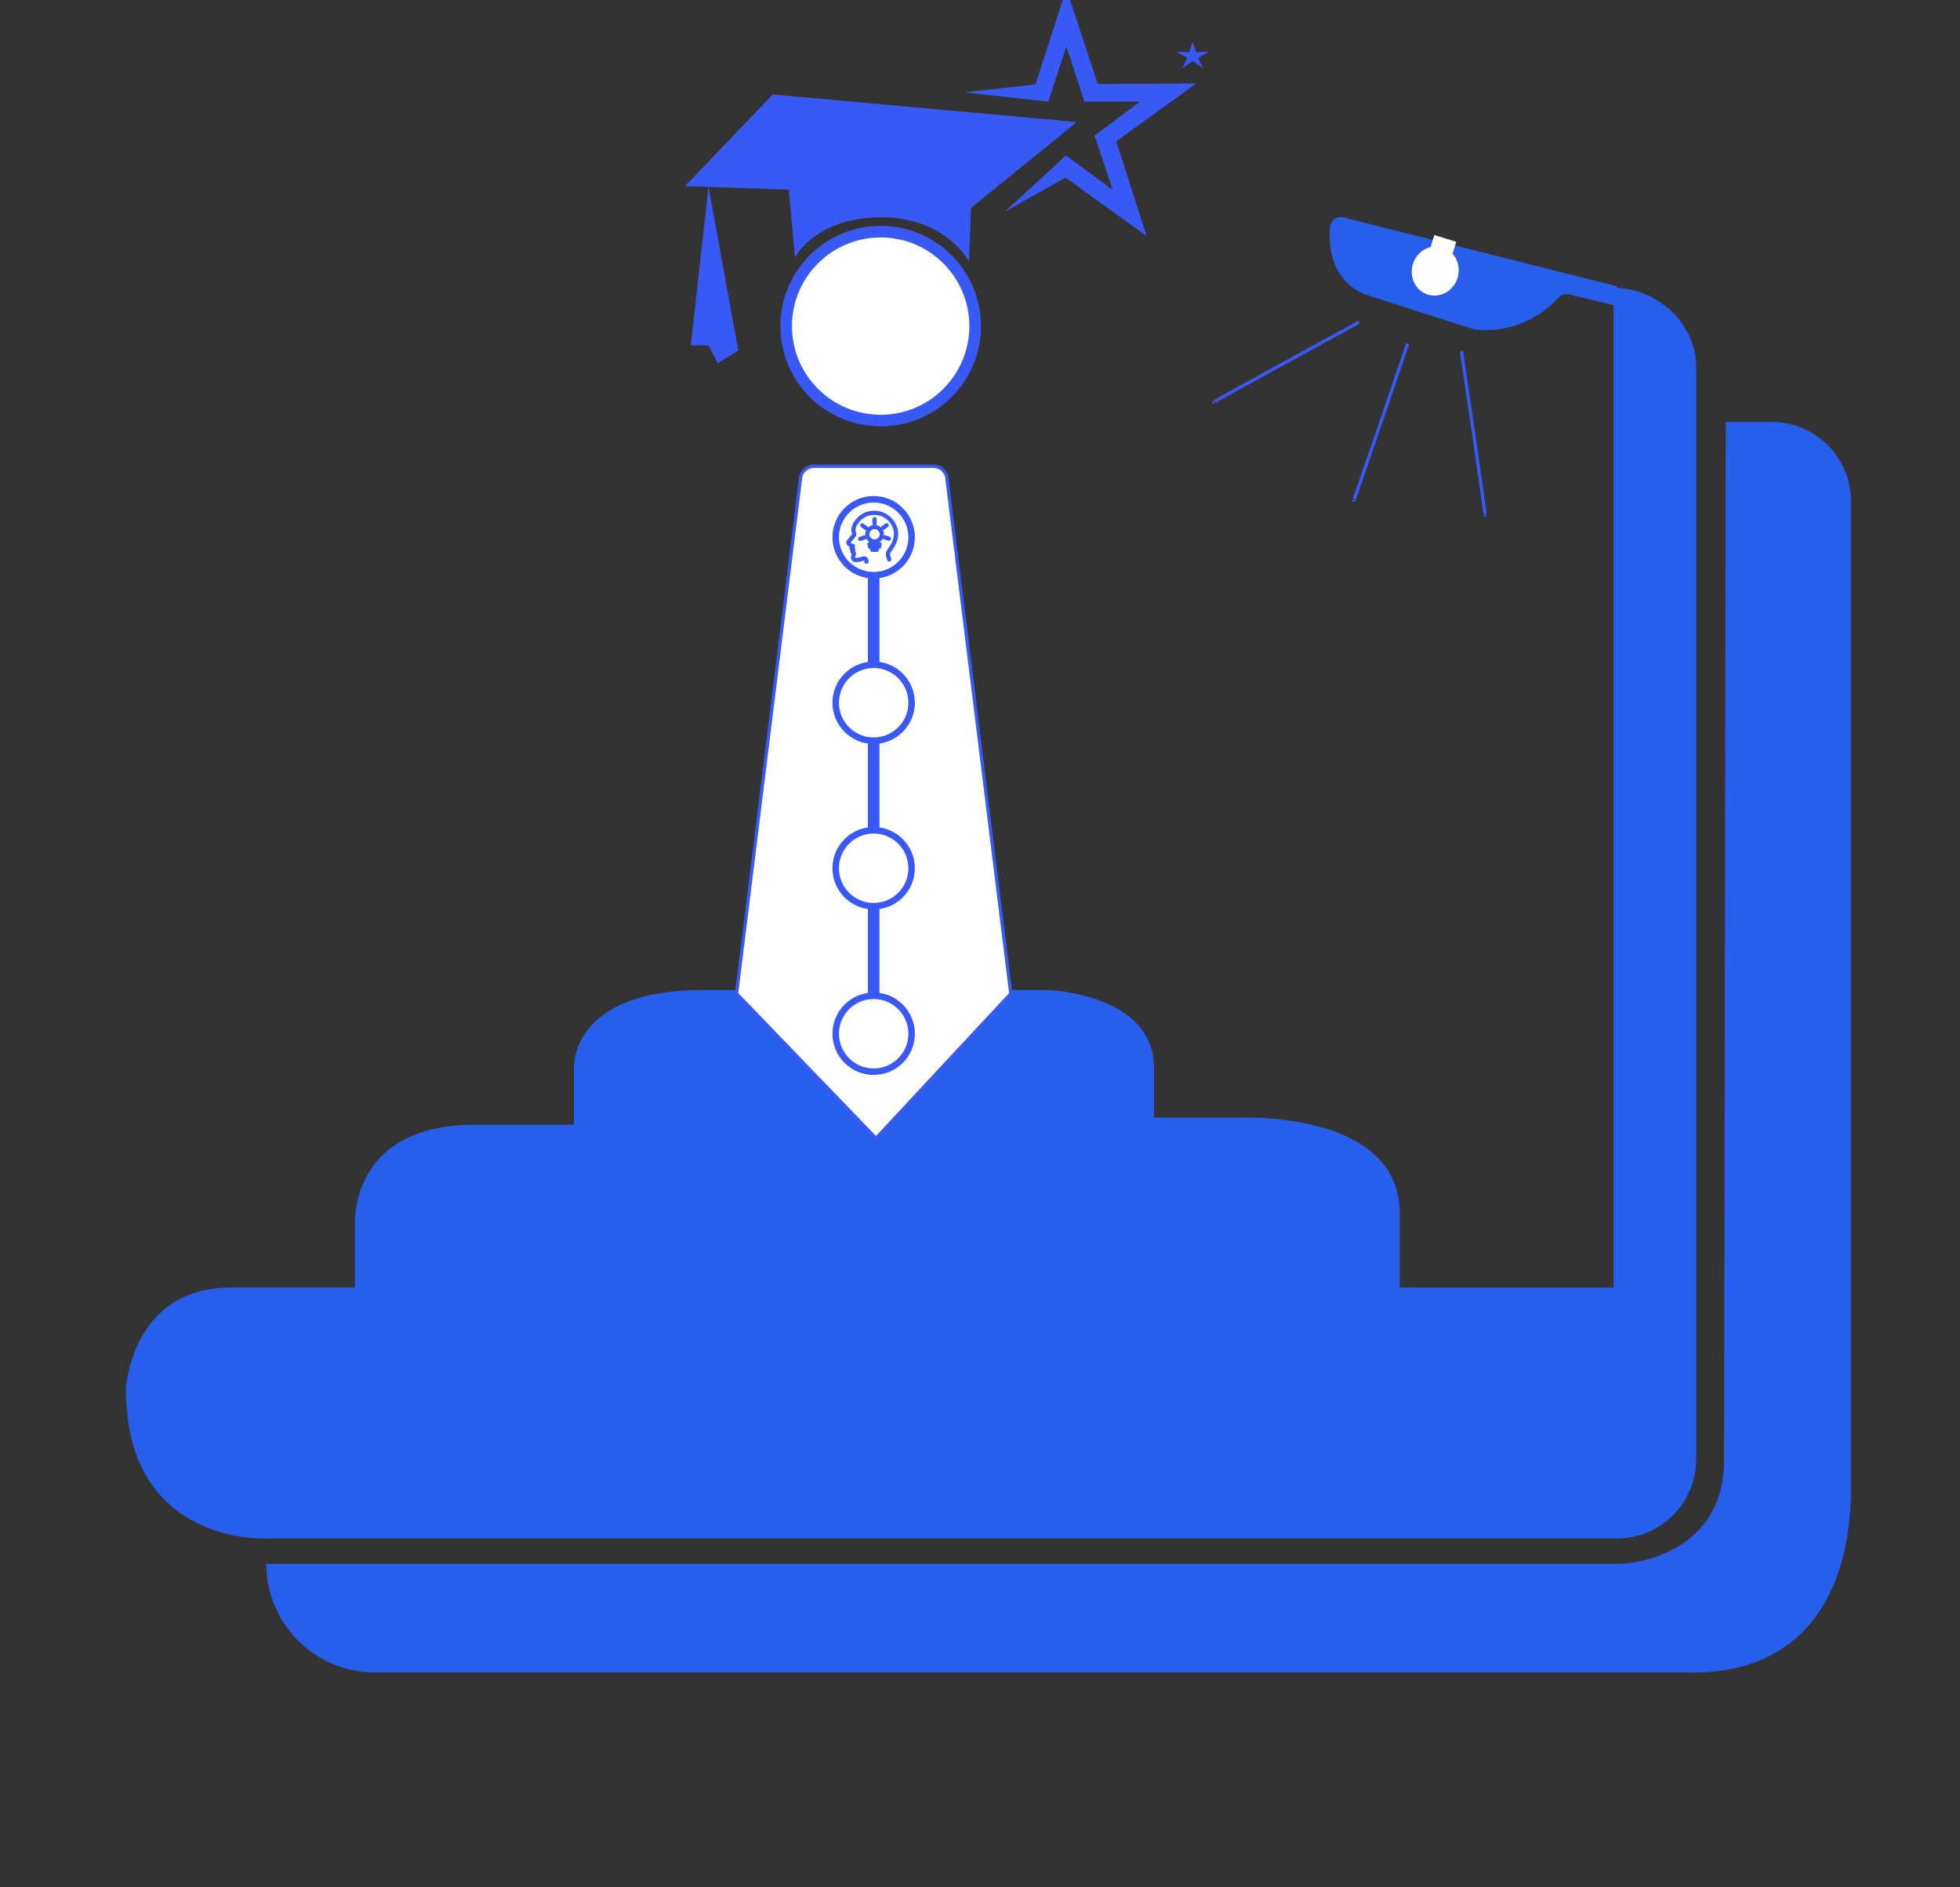 <?xml version="1.0" encoding="UTF-8"?>
<svg id="Layer_1" data-name="Layer 1" xmlns="http://www.w3.org/2000/svg" viewBox="0 0 603.57 581.12">
  <rect x="0" y="0" width="603.57" height="581.12" fill="#333333" stroke="none"/>
  <defs>
    <style>
      .cls-1 {
        stroke-linecap: round;
        stroke-linejoin: round;
        stroke-width: 1.29px;
      }

      .cls-1, .cls-2, .cls-3, .cls-4, .cls-5, .cls-6 {
        stroke: #3959f7;
      }

      .cls-1, .cls-5, .cls-6 {
        fill: none;
      }

      .cls-7, .cls-8, .cls-9 {
        stroke-width: 0px;
      }

      .cls-7, .cls-2, .cls-3, .cls-4 {
        fill: #fff;
      }

      .cls-8 {
        fill: #3959f7;
      }

      .cls-2, .cls-3, .cls-4, .cls-5, .cls-6 {
        stroke-miterlimit: 10;
      }

      .cls-3 {
        stroke-width: 2px;
      }

      .cls-4, .cls-6 {
        stroke-width: 3.57px;
      }

      .cls-9 {
        fill: #275eec;
      }
    </style>
  </defs>
  <path class="cls-9" d="m496.89,88.65c13.48,0,25.44,10.93,25.44,24.41v336.32c0,13.48-10.93,24.41-24.41,24.41H82.42s-43.66,2.58-43.66-46.12c0,0,1.62-31.15,32.26-31.15h38.3v-19.98s-1.53-30.16,36.77-30.16h30.64v-17.43s-1.53-24.07,39.83-24.07h106.15s32.69,1.06,32.69,24.07v15.22h25.92s49.71-2.47,49.71,29.47v22.87h65.87V88.65Z"/>
  <path class="cls-9" d="m531.44,129.92h14.13c13.48,0,24.41,10.93,24.41,24.41v303.78c0,34.72-16.35,56.95-48.52,56.95H115.47c-18.48,0-33.46-14.98-33.46-33.46h0s417.5,0,417.5,0c0,0,31.4-1.27,31.4-32.04l.53-319.64Z"/>
  <path class="cls-2" d="m291.66,147.83c0-2.36-1.92-4.25-4.26-4.25h-36.69c-2.35,0-4.26,1.89-4.26,4.25l-19.63,158.17,42.94,44.56,41.51-44.56-19.61-158.17Z"/>
  <path class="cls-4" d="m271.2,71.34c-16.07,0-29.1,13.02-29.1,29.09s13.03,29.08,29.1,29.08,29.09-13.02,29.09-29.08-13.03-29.09-29.09-29.09"/>
  <circle class="cls-3" cx="269.04" cy="318.35" r="11.69"/>
  <circle class="cls-3" cx="269.04" cy="267.38" r="11.69"/>
  <circle class="cls-3" cx="269.04" cy="216.41" r="11.69"/>
  <circle class="cls-3" cx="269.04" cy="165.45" r="11.69"/>
  <line class="cls-6" x1="269.04" y1="177.14" x2="269.04" y2="204.72"/>
  <line class="cls-6" x1="269.04" y1="228.11" x2="269.04" y2="255.69"/>
  <line class="cls-6" x1="269.04" y1="279.08" x2="269.04" y2="306.66"/>
  <g>
    <path class="cls-1" d="m266.83,172.98c.05-.8-.53-1.15-.98-.98-.5.19-1.52.46-2.37.46s-.79-.74-.75-1.06.46-.96.08-1.24c-.82-.44-.05-.93-.05-.93-.41-.01-.54-.36-.54-.36l.44-.72s-.72-.14-1.19-.6-.07-.82-.07-.82c0,0,.95-1.16,1.4-1.68s.21-.83.05-1.36c-.22-.87.34-2,.34-2,0,0,1.62-3.77,6.03-3.77s6.63,3.89,6.71,6.06-.8,3.76-1.6,4.89c-.53.74-1.1,1.41-.85,2.33.33.92.36,1.08.36,1.08"/>
    <path class="cls-1" d="m271.54,164.52c0,1.23-1,2.23-2.23,2.23-.54,0-1.03-.19-1.41-.5-.5-.41-.82-1.03-.82-1.73,0-1.23,1-2.23,2.23-2.23s2.23,1,2.23,2.23Z"/>
    <line class="cls-1" x1="267.73" y1="167.6" x2="270.9" y2="167.6"/>
    <line class="cls-1" x1="267.89" y1="168.35" x2="270.74" y2="168.35"/>
    <line class="cls-1" x1="268.59" y1="169.32" x2="270" y2="169.32"/>
    <line class="cls-1" x1="269.3" y1="159.88" x2="269.3" y2="161.27"/>
    <line class="cls-1" x1="265.55" y1="161.79" x2="266.67" y2="162.61"/>
    <line class="cls-1" x1="264.89" y1="165.95" x2="266.21" y2="165.52"/>
    <line class="cls-1" x1="273.02" y1="161.76" x2="271.9" y2="162.59"/>
    <line class="cls-1" x1="273.71" y1="165.88" x2="272.38" y2="165.46"/>
  </g>
  <g>
    <path class="cls-8" d="m244.83,79.21l-1.94-20.82-31.93-1.06,26.99-28.23,93.68,8.47-32.64,26.46-.56,16.55s-7.02-13.66-27.13-13.66-26.46,12.28-26.46,12.28Z"/>
    <polygon class="cls-8" points="218.18 57.57 212.72 106.38 218.18 106.38 221.01 111.85 227.36 107.96 218.18 57.57"/>
  </g>
  <polygon class="cls-8" points="296.86 28.44 322.81 31.29 328.38 14.31 333.95 31.29 351.07 31.29 337.08 41.75 342.65 58.47 328.25 47.87 309.36 65.26 328.11 54.66 353.11 72.73 343.73 43.52 368.33 25.72 338.03 25.86 328.38 -3.49 318.87 25.99 296.86 28.44"/>
  <polygon class="cls-8" points="367.28 12.79 368.32 16.08 372.32 15.91 368.96 17.77 370.39 20.95 367.28 18.81 364.17 20.95 365.6 17.77 362.24 15.91 366.24 16.08 367.28 12.79"/>
  <path class="cls-9" d="m497.91,94.22l-14.69-3.56c-1.2-.29-2.46.09-3.3,1-11.71,12.6-26.1,9.75-26.1,9.75l-32.85-10.55s-12.79-3.27-11.4-20.94c.16-2.06,2.12-3.49,4.11-2.97l84.22,21.19"/>
  <path class="cls-7" d="m447.31,78.15l1.14-3.68-6.76-2.09-1.14,3.68c-2.47.61-4.62,2.54-5.46,5.26-1.24,4.02.83,8.24,4.63,9.41s7.89-1.14,9.13-5.16c.84-2.72.16-5.53-1.54-7.42Z"/>
  <path class="cls-5" d="m418.53,99.2s-46.23,25.22-44.7,24.61"/>
  <path class="cls-5" d="m450.05,108.12s7.69,52.1,7.25,50.51"/>
  <path class="cls-5" d="m433.49,105.78s-16.95,49.87-16.61,48.25"/>
</svg>